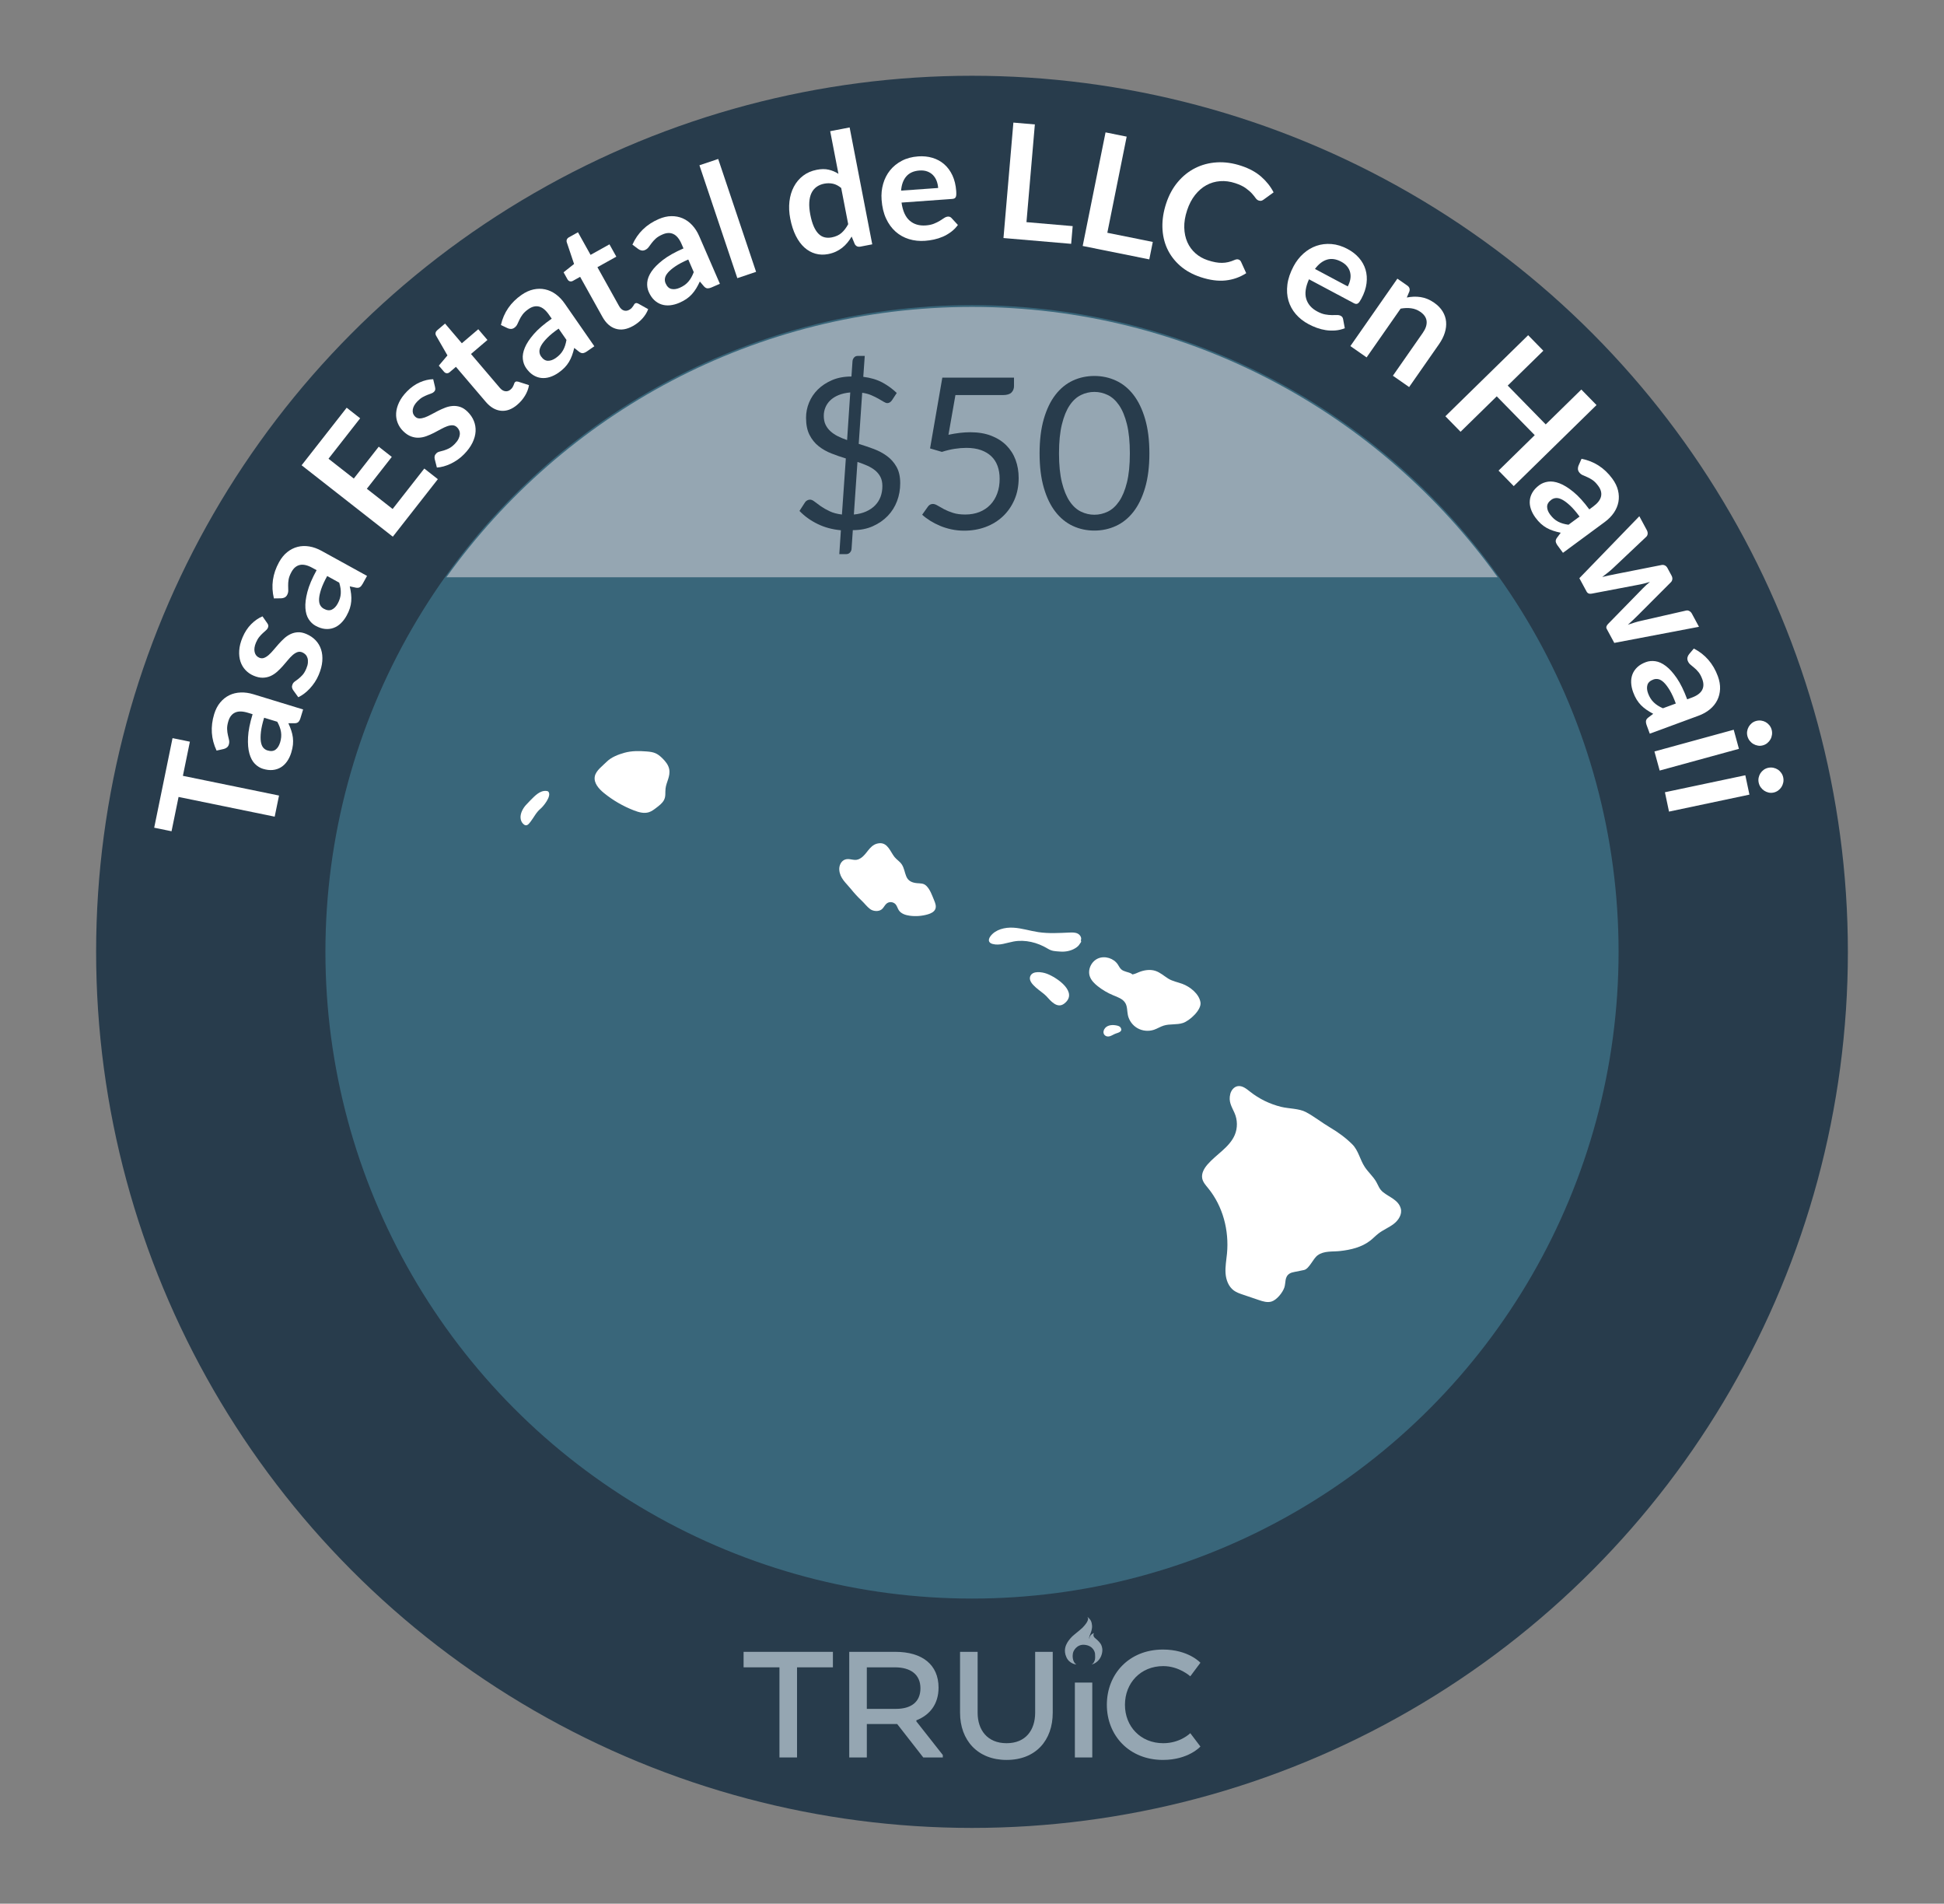 <?xml version="1.0" encoding="UTF-8"?>
<svg id="ao" data-name="Hawaii" xmlns="http://www.w3.org/2000/svg" viewBox="0 0 206.27 201.946">
  <rect x="0" y="0" width="206.27" height="201.946" fill="#808080" stroke="none"/>
  <defs>
    <style>
      .az {
        fill: #fff;
      }

      .ba {
        fill: #95a6b2;
      }

      .bb {
        fill: #283c4c;
      }

      .bc {
        fill: #39667a;
      }
    </style>
  </defs>
  <circle class="bb" cx="103.135" cy="100.973" r="92.936"/>
  <circle class="bc" cx="103.135" cy="100.973" r="68.606"/>
  <g>
    <path class="az" d="M18.307,78.303l1.841,.377-.742,3.622,10.2,2.091-.46,2.24-10.199-2.091-.746,3.639-1.84-.377,1.946-9.501Z"/>
    <path class="az" d="M32.162,75.262l-.276,.901c-.058,.19-.132,.33-.222,.422-.091,.091-.23,.137-.421,.139l-.647-.004c.125,.269,.228,.527,.309,.775,.082,.246,.139,.493,.17,.74,.03,.247,.033,.499,.008,.758-.026,.26-.085,.537-.176,.836-.107,.352-.256,.662-.441,.931-.188,.27-.407,.481-.664,.638-.255,.156-.542,.249-.861,.282-.32,.033-.667-.009-1.042-.123-.315-.096-.601-.274-.858-.534-.256-.259-.449-.619-.578-1.08-.13-.46-.178-1.034-.146-1.725,.033-.688,.195-1.507,.484-2.455l-.49-.15c-.562-.173-1.016-.183-1.357-.028-.343,.152-.583,.454-.721,.903-.1,.324-.145,.607-.135,.848s.037,.454,.083,.643c.046,.189,.086,.363,.12,.521,.035,.159,.027,.32-.022,.482-.042,.136-.112,.24-.213,.316s-.211,.128-.332,.156l-.755,.169c-.583-1.228-.668-2.519-.254-3.873,.149-.487,.362-.897,.64-1.231,.276-.333,.599-.589,.964-.768,.365-.178,.768-.275,1.205-.292,.438-.018,.893,.046,1.363,.19l5.268,1.612Zm-2.445,3.518c.062-.205,.102-.4,.117-.586,.016-.185,.01-.366-.018-.543-.027-.178-.073-.354-.139-.532-.065-.176-.15-.361-.256-.553l-1.396-.427c-.179,.585-.292,1.085-.339,1.501-.046,.414-.049,.76-.007,1.033s.124,.483,.245,.631c.123,.146,.273,.248,.453,.303,.355,.108,.641,.082,.857-.08s.377-.41,.48-.747Z"/>
    <path class="az" d="M28.363,66.117c.062,.087,.098,.168,.106,.239,.01,.072-.004,.151-.042,.24-.039,.094-.107,.184-.205,.268-.098,.086-.209,.185-.334,.299-.125,.112-.252,.248-.38,.405-.129,.158-.245,.36-.349,.604-.161,.382-.207,.716-.139,1.004s.234,.486,.495,.597c.172,.073,.341,.078,.505,.016,.166-.062,.331-.167,.499-.315,.167-.147,.335-.323,.505-.528,.17-.206,.349-.412,.537-.622,.187-.211,.383-.41,.59-.6,.206-.189,.432-.342,.674-.457,.242-.116,.503-.181,.779-.196,.277-.015,.578,.046,.901,.184,.386,.163,.712,.385,.979,.662,.266,.279,.461,.605,.583,.978s.165,.785,.13,1.241c-.036,.455-.163,.94-.383,1.459-.116,.274-.256,.535-.416,.777-.162,.242-.338,.466-.529,.671s-.391,.386-.598,.541c-.208,.155-.416,.281-.623,.379l-.547-.758c-.064-.096-.103-.192-.117-.29-.014-.098,.006-.208,.057-.327,.051-.12,.133-.22,.245-.297,.113-.079,.239-.172,.376-.279,.139-.108,.282-.243,.431-.404,.148-.162,.284-.39,.407-.681,.098-.23,.154-.439,.168-.626,.016-.188,.002-.354-.042-.499-.044-.144-.113-.266-.21-.365-.097-.099-.207-.176-.332-.229-.188-.079-.365-.089-.533-.027s-.335,.166-.502,.313c-.168,.147-.337,.326-.508,.533-.17,.208-.35,.418-.539,.631-.188,.212-.389,.413-.602,.604-.213,.188-.444,.341-.695,.453-.25,.111-.524,.171-.822,.178-.299,.006-.625-.066-.979-.217-.329-.14-.614-.338-.856-.594-.242-.257-.42-.558-.535-.905-.114-.347-.158-.736-.131-1.173,.027-.434,.146-.898,.355-1.395,.234-.554,.539-1.018,.913-1.395,.376-.377,.775-.653,1.201-.831l.511,.734Z"/>
    <path class="az" d="M38.943,61.096l-.455,.826c-.096,.174-.197,.297-.304,.366-.107,.07-.254,.087-.44,.05l-.633-.137c.066,.29,.115,.563,.144,.822,.028,.26,.034,.512,.014,.76s-.069,.496-.147,.744c-.078,.247-.193,.509-.344,.781-.178,.322-.385,.596-.622,.821s-.497,.388-.78,.487c-.282,.101-.582,.134-.901,.101s-.65-.146-.995-.335c-.289-.158-.531-.391-.73-.697-.197-.306-.312-.698-.345-1.176s.038-1.05,.211-1.718,.499-1.437,.978-2.306l-.45-.247c-.515-.284-.956-.387-1.322-.307-.367,.08-.664,.326-.891,.738-.164,.297-.266,.563-.306,.801-.039,.236-.057,.453-.051,.646,.006,.195,.01,.373,.012,.535,0,.163-.04,.318-.122,.467-.067,.124-.159,.214-.272,.268-.114,.053-.233,.083-.357,.084l-.772,.011c-.32-1.32-.14-2.602,.545-3.843,.245-.446,.538-.806,.878-1.074,.339-.27,.705-.453,1.1-.554,.395-.1,.809-.112,1.24-.04,.432,.073,.864,.229,1.296,.467l4.825,2.657Zm-3.115,2.942c.104-.189,.183-.372,.235-.549,.054-.18,.085-.356,.095-.537,.009-.179,0-.361-.027-.549-.028-.185-.073-.384-.137-.593l-1.278-.704c-.296,.536-.508,1.003-.64,1.399-.13,.396-.203,.733-.219,1.01-.015,.276,.022,.499,.111,.668,.09,.169,.217,.299,.382,.389,.325,.181,.61,.212,.855,.099,.245-.114,.452-.325,.622-.633Z"/>
    <path class="az" d="M36.783,43.251l1.432,1.122-3.359,4.29,2.684,2.102,2.646-3.38,1.385,1.085-2.646,3.379,2.736,2.145,3.36-4.29,1.438,1.128-4.779,6.102-9.677-7.577,4.78-6.104Z"/>
    <path class="az" d="M46.166,41.096c.025,.104,.029,.191,.012,.261-.018,.071-.06,.14-.127,.208-.072,.074-.168,.132-.289,.174-.123,.044-.263,.097-.42,.155-.158,.06-.326,.141-.503,.24s-.358,.245-.546,.435c-.289,.296-.454,.591-.495,.883-.042,.293,.039,.538,.241,.736,.134,.133,.289,.199,.465,.201,.177,.002,.369-.035,.579-.111,.21-.077,.431-.179,.664-.307,.233-.129,.476-.257,.727-.384s.508-.241,.769-.342c.262-.102,.527-.16,.795-.179s.534,.015,.798,.103c.263,.088,.521,.255,.771,.5,.301,.294,.523,.619,.669,.976,.146,.357,.208,.731,.186,1.123-.022,.391-.134,.791-.334,1.202-.2,.41-.496,.816-.89,1.217-.21,.215-.434,.406-.673,.572s-.483,.311-.737,.432c-.254,.12-.506,.215-.755,.284-.249,.068-.489,.109-.717,.123l-.231-.904c-.025-.112-.026-.217-.004-.312,.023-.098,.08-.192,.172-.286,.092-.093,.203-.153,.338-.187,.134-.031,.285-.071,.452-.121,.168-.051,.351-.123,.548-.219,.197-.097,.407-.258,.63-.484,.174-.179,.303-.353,.385-.521,.083-.169,.13-.328,.143-.479,.013-.149-.008-.289-.062-.416s-.129-.239-.226-.335c-.146-.143-.308-.215-.486-.221-.179-.003-.372,.032-.582,.108-.209,.076-.432,.18-.667,.311s-.479,.261-.732,.39c-.253,.129-.513,.242-.781,.341-.268,.1-.538,.155-.812,.168-.273,.013-.551-.033-.83-.137-.28-.103-.557-.289-.832-.559-.256-.25-.449-.539-.58-.866-.132-.327-.188-.673-.167-1.038s.122-.745,.308-1.139c.184-.395,.465-.785,.841-1.169,.421-.429,.874-.75,1.36-.964,.487-.213,.961-.325,1.422-.333l.207,.87Z"/>
    <path class="az" d="M54.894,42.931c-.574,.49-1.154,.703-1.742,.643-.588-.062-1.127-.379-1.615-.952l-3.16-3.707-.672,.573c-.087,.074-.186,.11-.295,.106-.11-.002-.214-.06-.31-.172l-.54-.634,.918-1.084-1.207-2.098c-.057-.102-.073-.203-.052-.304,.022-.101,.081-.191,.175-.272l.829-.705,1.78,2.089,1.746-1.488,.972,1.138-1.747,1.488,3.066,3.598c.176,.207,.366,.324,.568,.352,.203,.029,.391-.03,.562-.177,.1-.085,.173-.167,.22-.249,.046-.08,.083-.154,.11-.222,.028-.069,.051-.131,.069-.188,.019-.058,.048-.103,.086-.135,.048-.041,.097-.062,.147-.064,.05-.002,.113,.006,.188,.023l1.141,.368c-.067,.394-.21,.768-.428,1.124-.217,.357-.487,.673-.811,.948Z"/>
    <path class="az" d="M63.064,36.731l-.775,.537c-.163,.114-.309,.179-.436,.194-.126,.016-.265-.035-.415-.151l-.507-.403c-.068,.288-.147,.556-.236,.8-.089,.245-.197,.474-.326,.687-.127,.212-.281,.413-.463,.601-.18,.187-.398,.369-.654,.548-.303,.21-.61,.362-.922,.458-.314,.097-.619,.126-.916,.091-.297-.036-.582-.14-.853-.312-.271-.173-.519-.42-.741-.742-.188-.271-.304-.587-.344-.95-.041-.362,.029-.764,.213-1.206,.182-.441,.5-.924,.952-1.444,.452-.522,1.085-1.065,1.9-1.631l-.293-.422c-.335-.483-.685-.771-1.048-.862-.364-.092-.739-.004-1.126,.265-.278,.194-.489,.389-.63,.583-.141,.193-.252,.379-.333,.557-.081,.176-.157,.338-.228,.483-.071,.146-.178,.268-.316,.364-.117,.082-.238,.12-.363,.118-.126-.003-.245-.03-.357-.084l-.697-.333c.301-1.326,1.033-2.393,2.197-3.2,.418-.291,.84-.48,1.264-.572,.424-.09,.834-.093,1.231-.006,.397,.086,.774,.257,1.128,.515,.355,.258,.673,.589,.953,.995l3.141,4.524Zm-4.099,1.251c.177-.123,.329-.252,.456-.388s.234-.281,.322-.438,.162-.324,.219-.504c.059-.179,.105-.376,.143-.592l-.832-1.199c-.503,.348-.9,.672-1.194,.969s-.509,.566-.646,.807c-.137,.242-.202,.457-.197,.647,.005,.191,.061,.364,.168,.52,.212,.305,.453,.46,.724,.468,.271,.007,.55-.09,.838-.29Z"/>
    <path class="az" d="M67.156,34.585c-.658,.367-1.27,.463-1.834,.286-.564-.174-1.03-.592-1.397-1.25l-2.37-4.254-.771,.43c-.1,.056-.203,.07-.311,.046s-.197-.101-.27-.229l-.404-.729,1.113-.882-.771-2.294c-.036-.11-.033-.213,.009-.308,.041-.094,.116-.172,.226-.232l.95-.529,1.337,2.398,2.004-1.117,.729,1.307-2.006,1.117,2.301,4.129c.132,.237,.295,.391,.488,.458s.389,.046,.587-.064c.113-.063,.202-.13,.263-.2,.062-.069,.112-.136,.153-.196,.04-.062,.075-.118,.104-.171,.029-.052,.066-.091,.111-.115,.054-.03,.106-.042,.156-.033,.049,.008,.109,.027,.18,.06l1.045,.585c-.143,.373-.355,.711-.639,1.019-.283,.307-.611,.563-.982,.771Z"/>
    <path class="az" d="M76.383,30.105l-.865,.377c-.182,.079-.337,.113-.465,.104-.127-.01-.254-.086-.377-.23l-.419-.494c-.123,.27-.253,.517-.389,.738-.135,.222-.286,.426-.454,.609-.166,.184-.357,.351-.57,.498-.214,.148-.463,.284-.749,.408-.339,.147-.67,.236-.995,.27-.326,.033-.631,.003-.915-.091-.284-.093-.543-.25-.775-.472s-.427-.512-.583-.873c-.131-.303-.182-.635-.15-.998,.031-.364,.179-.744,.445-1.142,.266-.397,.672-.809,1.217-1.231,.545-.422,1.273-.831,2.183-1.226l-.205-.472c-.233-.539-.521-.89-.859-1.05-.339-.163-.724-.149-1.155,.039-.312,.135-.556,.284-.731,.447-.177,.163-.321,.322-.436,.48-.114,.157-.221,.301-.319,.431-.098,.129-.225,.228-.381,.296-.13,.056-.256,.07-.379,.043-.123-.026-.234-.077-.334-.151l-.619-.464c.555-1.241,1.481-2.145,2.781-2.708,.468-.203,.918-.308,1.352-.313,.433-.006,.836,.073,1.209,.234,.373,.162,.708,.405,1.006,.727,.297,.322,.544,.709,.74,1.161l2.193,5.052Zm-4.264,.426c.197-.086,.372-.184,.522-.291,.151-.109,.285-.231,.401-.366,.117-.137,.223-.286,.314-.451s.177-.349,.256-.554l-.582-1.339c-.561,.243-1.015,.483-1.361,.717-.346,.235-.609,.457-.791,.666-.181,.209-.287,.408-.319,.596-.033,.188-.012,.369,.063,.542,.148,.34,.354,.54,.617,.6s.557,.021,.879-.119Z"/>
    <path class="az" d="M76.205,16.864l4.021,11.975-1.991,.668-4.021-11.974,1.99-.669Z"/>
    <path class="az" d="M91.292,26.161c-.268,.053-.467-.039-.599-.273l-.327-.794c-.14,.235-.29,.451-.454,.65-.163,.2-.347,.38-.549,.54-.203,.16-.428,.297-.674,.412-.246,.113-.52,.2-.82,.258-.467,.09-.914,.076-1.342-.044-.428-.118-.816-.336-1.17-.651-.352-.316-.658-.73-.916-1.246-.259-.516-.456-1.125-.592-1.825-.122-.635-.15-1.24-.084-1.819,.067-.578,.223-1.1,.469-1.562,.245-.464,.57-.852,.978-1.164s.892-.523,1.454-.632c.478-.093,.902-.096,1.27-.007,.37,.086,.713,.232,1.029,.437l-.876-4.523,2.062-.399,2.401,12.4-1.26,.244Zm-3.038-.978c.428-.083,.775-.243,1.041-.479s.501-.545,.704-.924l-.743-3.839c-.289-.238-.582-.391-.88-.453-.298-.063-.605-.064-.923-.003-.312,.06-.582,.174-.812,.339-.23,.166-.41,.384-.54,.654s-.206,.597-.23,.98c-.024,.382,.012,.821,.107,1.316,.098,.5,.22,.916,.368,1.249,.147,.332,.318,.594,.511,.784,.192,.191,.407,.313,.644,.369,.235,.056,.486,.057,.754,.006Z"/>
    <path class="az" d="M97.414,16.59c.548-.039,1.059,.013,1.531,.155,.474,.142,.889,.369,1.246,.682s.647,.706,.869,1.182c.221,.476,.354,1.027,.4,1.654,.01,.158,.013,.29,.006,.396-.006,.106-.026,.19-.059,.252-.033,.062-.079,.107-.139,.138-.061,.029-.139,.049-.235,.055l-5.375,.386c.126,.889,.413,1.526,.861,1.915s1.017,.558,1.706,.509c.34-.025,.629-.085,.869-.183,.24-.096,.449-.199,.626-.308,.177-.11,.331-.209,.464-.299,.133-.088,.265-.137,.396-.147,.084-.006,.159,.007,.224,.036s.121,.073,.172,.132l.664,.72c-.212,.288-.456,.535-.73,.738-.275,.204-.566,.373-.871,.506-.307,.132-.62,.232-.941,.301-.322,.069-.636,.114-.941,.136-.604,.044-1.174-.017-1.708-.181-.534-.163-1.008-.427-1.42-.792-.413-.365-.751-.83-1.013-1.394s-.42-1.228-.474-1.99c-.044-.594,.013-1.157,.168-1.695,.154-.536,.397-1.012,.729-1.424s.747-.751,1.249-1.014c.5-.264,1.076-.418,1.727-.465Zm.149,1.498c-.61,.043-1.076,.251-1.396,.62-.32,.369-.506,.874-.557,1.514l3.934-.281c-.02-.271-.074-.524-.165-.76-.091-.234-.22-.437-.384-.607-.166-.171-.368-.299-.607-.387-.24-.088-.514-.121-.825-.099Z"/>
    <path class="az" d="M108.915,23.566l4.903,.421-.161,1.879-7.182-.615,1.051-12.246,2.278,.195-.89,10.366Z"/>
    <path class="az" d="M117.494,24.693l4.824,.972-.372,1.85-7.066-1.422,2.425-12.05,2.242,.451-2.053,10.199Z"/>
    <path class="az" d="M131.419,27.532c.118,.039,.206,.119,.261,.238l.55,1.211c-.668,.431-1.399,.688-2.193,.771-.794,.084-1.676-.034-2.645-.354-.866-.288-1.596-.692-2.189-1.217s-1.048-1.131-1.364-1.82c-.314-.688-.481-1.442-.501-2.261-.019-.817,.114-1.66,.401-2.526,.289-.877,.699-1.632,1.231-2.265,.531-.633,1.148-1.126,1.85-1.479s1.468-.557,2.3-.606c.83-.051,1.689,.071,2.578,.365,.866,.285,1.578,.675,2.135,1.166s.99,1.042,1.303,1.652l-1.061,.769c-.064,.05-.138,.088-.222,.115-.083,.026-.183,.02-.302-.019-.124-.043-.234-.133-.331-.271-.098-.141-.227-.299-.389-.479-.161-.179-.379-.365-.651-.562-.271-.198-.642-.374-1.109-.529-.549-.181-1.085-.252-1.607-.213-.523,.039-1.01,.181-1.458,.427s-.849,.593-1.202,1.039c-.354,.447-.636,.989-.846,1.624-.217,.656-.317,1.271-.3,1.843,.017,.573,.125,1.086,.327,1.54,.202,.456,.487,.846,.856,1.175,.369,.327,.801,.573,1.296,.737,.296,.098,.569,.169,.819,.216,.25,.048,.488,.069,.712,.065,.227-.003,.446-.03,.663-.08,.217-.051,.44-.128,.671-.23,.07-.031,.139-.051,.209-.062,.068-.01,.138-.004,.208,.02Z"/>
    <path class="az" d="M142.983,26.414c.485,.257,.891,.573,1.215,.945,.325,.372,.556,.786,.692,1.24,.137,.455,.172,.942,.106,1.463-.065,.521-.246,1.06-.541,1.614-.075,.139-.144,.253-.205,.339s-.122,.146-.183,.181c-.062,.036-.125,.051-.191,.043-.067-.007-.144-.033-.229-.078l-4.756-2.534c-.366,.819-.463,1.514-.29,2.081,.173,.566,.564,1.013,1.175,1.337,.3,.161,.577,.264,.832,.31s.486,.07,.694,.071c.208,.002,.392,0,.552-.005,.16-.005,.297,.023,.412,.085,.074,.04,.132,.09,.171,.148,.039,.06,.063,.127,.075,.204l.18,.963c-.332,.131-.67,.21-1.012,.236-.342,.025-.678,.015-1.007-.035-.329-.051-.649-.133-.958-.246s-.598-.242-.868-.387c-.535-.284-.985-.638-1.351-1.062-.365-.422-.625-.898-.781-1.426-.154-.529-.192-1.103-.115-1.718,.078-.618,.298-1.263,.657-1.939,.28-.524,.628-.973,1.044-1.344,.417-.372,.875-.646,1.375-.819,.5-.173,1.033-.237,1.598-.193,.563,.043,1.133,.219,1.708,.525Zm-.67,1.347c-.54-.287-1.044-.36-1.511-.218-.469,.143-.894,.472-1.277,.987l3.48,1.854c.129-.24,.217-.483,.265-.73s.048-.487-.003-.719c-.049-.232-.151-.449-.308-.651-.155-.201-.371-.376-.646-.522Z"/>
    <path class="az" d="M143.283,36.714l4.988-7.153,1.053,.733c.223,.156,.297,.362,.221,.619l-.275,.648c.248-.049,.494-.077,.738-.087,.244-.009,.487,.006,.728,.042,.241,.037,.479,.103,.717,.199,.237,.096,.476,.229,.718,.396,.391,.272,.69,.58,.9,.923,.21,.344,.332,.705,.367,1.086,.035,.38-.011,.772-.138,1.179-.127,.405-.33,.807-.608,1.207l-3.175,4.553-1.723-1.201,3.175-4.552c.305-.438,.439-.847,.404-1.227s-.256-.711-.66-.994c-.297-.207-.623-.334-.977-.381-.354-.047-.729-.034-1.123,.036l-3.608,5.173-1.722-1.2Z"/>
    <path class="az" d="M160.616,51.568l-1.611-1.646,3.839-3.76-4.031-4.118-3.839,3.759-1.611-1.646,8.783-8.598,1.611,1.646-3.778,3.698,4.031,4.119,3.778-3.7,1.612,1.647-8.784,8.599Z"/>
    <path class="az" d="M165.84,58.643l-.56-.76c-.118-.16-.187-.304-.205-.43-.02-.126,.026-.267,.14-.419l.389-.52c-.292-.06-.561-.131-.807-.213-.248-.082-.479-.185-.696-.305-.217-.123-.421-.271-.613-.446s-.382-.388-.566-.639c-.219-.296-.38-.6-.485-.91-.104-.309-.144-.614-.115-.912,.027-.299,.123-.585,.287-.861,.164-.275,.403-.529,.719-.763,.266-.196,.579-.319,.939-.37,.361-.052,.766,.008,1.213,.178,.446,.17,.938,.475,1.471,.911,.535,.437,1.096,1.055,1.685,1.853l.413-.304c.474-.35,.751-.708,.832-1.074,.082-.366-.018-.738-.297-1.116-.201-.273-.401-.479-.6-.614-.198-.135-.388-.24-.566-.316-.18-.075-.343-.147-.49-.215-.148-.066-.272-.168-.373-.304-.084-.115-.127-.235-.128-.36-.002-.126,.022-.246,.072-.36l.313-.706c1.334,.262,2.422,.964,3.262,2.104,.303,.411,.506,.826,.608,1.247s.116,.831,.042,1.23c-.075,.4-.236,.782-.482,1.144-.248,.362-.57,.689-.967,.981l-4.434,3.27Zm-1.367-4.062c.128,.173,.262,.321,.4,.444,.139,.122,.287,.226,.446,.31s.329,.152,.51,.205c.181,.054,.38,.094,.597,.125l1.175-.866c-.363-.492-.697-.882-1.003-1.166-.307-.285-.581-.493-.826-.622-.244-.129-.461-.189-.652-.179s-.362,.071-.514,.183c-.299,.221-.447,.467-.447,.736,0,.271,.105,.548,.314,.83Z"/>
    <path class="az" d="M173.942,54.761l.79,1.467c.076,.14,.106,.274,.094,.403-.015,.13-.064,.235-.15,.312l-3.507,3.312c-.191,.18-.386,.348-.579,.5-.195,.154-.39,.305-.585,.455,.243-.061,.489-.117,.738-.17,.247-.055,.503-.106,.765-.157l4.801-.948c.116-.023,.23-.008,.344,.046,.113,.056,.202,.143,.267,.264l.44,.814c.072,.134,.101,.265,.084,.389-.017,.125-.066,.229-.15,.312l-3.511,3.517c-.18,.181-.356,.352-.53,.514-.173,.16-.349,.321-.527,.482,.234-.082,.469-.159,.707-.231,.236-.073,.487-.141,.752-.198l4.713-1.074c.113-.03,.229-.015,.344,.046s.207,.152,.275,.276l.754,1.399-8.986,1.709-.804-1.488c-.086-.159-.038-.334,.144-.522l3.689-3.776c.121-.123,.244-.242,.371-.36,.127-.116,.256-.227,.388-.328-.166,.05-.332,.097-.497,.142-.166,.045-.336,.085-.51,.121l-5.177,.985c-.257,.049-.439-.026-.546-.226l-.764-1.413,6.364-6.573Z"/>
    <path class="az" d="M175.052,77.831l-.326-.886c-.068-.186-.094-.343-.077-.47s.1-.248,.251-.364l.518-.389c-.263-.141-.501-.283-.716-.43-.214-.147-.408-.311-.583-.487-.174-.179-.328-.377-.465-.6-.136-.222-.258-.479-.365-.771-.127-.346-.198-.682-.213-1.009-.014-.327,.033-.63,.143-.908,.109-.279,.281-.527,.516-.747s.535-.396,.904-.532c.309-.115,.645-.146,1.006-.095,.36,.052,.732,.221,1.113,.509,.383,.288,.769,.716,1.16,1.285,.391,.569,.758,1.317,1.102,2.248l.481-.178c.552-.202,.918-.469,1.098-.798,.181-.33,.188-.715,.026-1.155-.117-.319-.253-.571-.405-.757-.153-.186-.305-.34-.456-.462-.15-.123-.287-.236-.411-.342s-.214-.238-.273-.398c-.048-.132-.056-.259-.022-.381,.034-.121,.091-.229,.17-.325l.498-.591c1.208,.623,2.057,1.601,2.547,2.93,.176,.479,.255,.934,.236,1.367-.02,.432-.119,.83-.303,1.193-.184,.364-.443,.685-.782,.963-.339,.279-.739,.505-1.201,.674l-5.169,1.904Zm-.182-4.281c.074,.201,.162,.382,.261,.538,.099,.157,.214,.298,.343,.422,.129,.125,.273,.237,.432,.34,.16,.101,.339,.196,.539,.285l1.369-.504c-.211-.575-.424-1.041-.639-1.4-.215-.358-.421-.634-.619-.826-.199-.193-.391-.311-.578-.354-.186-.043-.367-.032-.543,.032-.35,.13-.561,.324-.635,.584s-.051,.555,.07,.884Z"/>
    <path class="az" d="M184.511,79.438l-8.41,2.303-.555-2.024,8.411-2.305,.554,2.026Zm2.535-.369c-.176,.049-.35,.059-.521,.028-.172-.028-.332-.086-.479-.173-.148-.085-.277-.198-.389-.338-.111-.141-.192-.3-.241-.48-.048-.175-.06-.35-.034-.523,.025-.175,.08-.335,.164-.481s.191-.274,.326-.385c.135-.109,.289-.189,.465-.237,.18-.049,.357-.061,.536-.037,.177,.025,.339,.08,.485,.163,.146,.083,.274,.194,.385,.331,.111,.137,.19,.293,.238,.468,.05,.181,.062,.358,.037,.535-.025,.178-.078,.341-.161,.49s-.194,.28-.333,.395c-.139,.115-.298,.196-.479,.245Z"/>
    <path class="az" d="M185.625,84.295l-8.533,1.802-.434-2.054,8.532-1.802,.435,2.054Zm2.552-.218c-.179,.037-.353,.037-.522-.002-.17-.041-.326-.107-.468-.201-.142-.096-.265-.216-.368-.361-.103-.146-.174-.312-.212-.493-.038-.178-.039-.353-.003-.525s.1-.33,.191-.472c.092-.141,.209-.262,.35-.364,.14-.102,.299-.172,.477-.21,.183-.037,.361-.039,.537-.005,.176,.036,.334,.1,.475,.191,.142,.092,.264,.21,.365,.354,.104,.143,.174,.304,.211,.481,.039,.182,.041,.361,.005,.537-.035,.175-.099,.335-.189,.479-.092,.143-.21,.269-.355,.374-.146,.106-.31,.179-.492,.217Z"/>
  </g>
  <path class="ba" d="M158.912,61.24c-12.448-17.36-32.784-28.682-55.777-28.682s-43.328,11.322-55.776,28.682h111.553Z"/>
  <g>
    <path class="bb" d="M89.222,56.25c-.904-.082-1.729-.304-2.471-.666-.744-.362-1.383-.823-1.922-1.384l.594-.919c.053-.082,.127-.148,.225-.201s.197-.078,.303-.078c.141,0,.303,.07,.48,.213,.18,.142,.4,.304,.662,.487,.262,.183,.572,.36,.936,.531,.361,.173,.797,.288,1.305,.348l.414-5.948c-.521-.157-1.035-.335-1.539-.534-.504-.198-.957-.456-1.355-.774-.4-.318-.721-.719-.965-1.202-.242-.482-.363-1.088-.363-1.813,0-.547,.105-1.08,.318-1.601s.523-.983,.93-1.388c.408-.404,.91-.735,1.508-.994,.598-.258,1.285-.387,2.061-.387l.113-1.636c.014-.142,.07-.27,.168-.381,.096-.112,.227-.168,.391-.168h.74l-.156,2.218c.783,.097,1.459,.299,2.027,.604,.566,.307,1.076,.677,1.523,1.109l-.482,.739c-.148,.225-.32,.336-.516,.336-.104,0-.232-.046-.385-.14-.154-.093-.338-.201-.555-.325-.217-.123-.467-.246-.752-.369-.283-.123-.607-.211-.975-.264l-.369,5.423c.537,.164,1.068,.345,1.592,.539,.521,.195,.992,.446,1.41,.754,.418,.307,.756,.691,1.014,1.152s.387,1.036,.387,1.726c0,.675-.111,1.309-.336,1.9-.225,.593-.551,1.113-.98,1.563-.43,.449-.955,.814-1.578,1.096-.625,.281-1.336,.422-2.135,.422l-.135,2.005c-.016,.143-.072,.268-.174,.376-.1,.107-.229,.162-.387,.162h-.738l.168-2.532Zm-1.814-12.132c0,.358,.062,.67,.189,.935,.127,.266,.303,.499,.527,.7,.223,.202,.484,.378,.783,.527s.623,.283,.975,.403l.336-5.053c-.484,.045-.906,.142-1.26,.291-.355,.149-.646,.336-.873,.561-.229,.224-.398,.476-.51,.756-.113,.28-.168,.573-.168,.88Zm6.217,7.438c0-.374-.068-.694-.207-.964-.139-.269-.328-.5-.566-.694s-.52-.362-.84-.504c-.322-.142-.664-.272-1.031-.393l-.381,5.579c.486-.045,.918-.151,1.295-.319s.693-.383,.951-.644c.258-.262,.453-.566,.584-.913,.129-.348,.195-.73,.195-1.148Z"/>
    <path class="bb" d="M107.594,40.936c0,.283-.088,.517-.268,.7-.18,.183-.482,.274-.908,.274h-5.041l-.74,4.212c.838-.18,1.609-.269,2.32-.269,.836,0,1.574,.123,2.213,.369,.639,.247,1.174,.587,1.607,1.02,.432,.434,.76,.945,.98,1.535,.219,.59,.33,1.232,.33,1.927,0,.852-.15,1.621-.449,2.308-.299,.688-.707,1.275-1.227,1.765s-1.129,.864-1.832,1.126c-.701,.261-1.459,.392-2.273,.392-.471,0-.922-.047-1.355-.14-.434-.094-.836-.219-1.209-.375-.375-.157-.721-.337-1.043-.538-.32-.202-.605-.414-.852-.639l.605-.852c.135-.194,.314-.291,.537-.291,.143,0,.309,.058,.5,.174,.189,.115,.42,.244,.688,.387,.27,.142,.584,.271,.947,.386,.361,.116,.793,.174,1.293,.174,.561,0,1.064-.09,1.514-.269,.447-.18,.83-.436,1.148-.768,.316-.332,.561-.729,.732-1.193,.172-.463,.258-.981,.258-1.557,0-.501-.072-.952-.219-1.355-.145-.403-.365-.747-.66-1.031-.295-.283-.662-.504-1.104-.661-.441-.156-.955-.235-1.545-.235-.404,0-.822,.034-1.256,.102s-.881,.175-1.344,.324l-1.256-.369,1.301-7.506h7.605v.874Z"/>
    <path class="bb" d="M121.957,48.095c0,1.404-.152,2.62-.455,3.646-.301,1.027-.715,1.877-1.236,2.549-.523,.672-1.143,1.173-1.855,1.501-.713,.329-1.477,.493-2.291,.493-.82,0-1.584-.164-2.291-.493-.705-.328-1.32-.829-1.842-1.501-.523-.672-.934-1.521-1.232-2.549-.299-1.026-.449-2.242-.449-3.646s.15-2.621,.449-3.652c.299-1.03,.709-1.884,1.232-2.56,.521-.676,1.137-1.178,1.842-1.507,.707-.328,1.471-.493,2.291-.493,.814,0,1.578,.165,2.291,.493,.713,.329,1.332,.831,1.855,1.507,.521,.676,.936,1.529,1.236,2.56,.303,1.031,.455,2.248,.455,3.652Zm-2.072,0c0-1.225-.104-2.254-.309-3.086-.205-.833-.482-1.503-.83-2.012-.346-.508-.748-.871-1.203-1.092-.457-.221-.93-.331-1.424-.331s-.967,.11-1.422,.331-.855,.584-1.199,1.092c-.344,.509-.617,1.179-.822,2.012-.207,.832-.309,1.861-.309,3.086s.102,2.252,.309,3.081c.205,.829,.479,1.497,.822,2.005s.744,.872,1.199,1.093c.455,.22,.93,.33,1.422,.33s.967-.11,1.424-.33c.455-.221,.857-.585,1.203-1.093,.348-.508,.625-1.176,.83-2.005s.309-1.856,.309-3.081Z"/>
  </g>
  <g>
    <path class="ba" d="M78.9,175.23h9.476v1.643h-3.806v9.561h-1.865v-9.561h-3.805v-1.643Z"/>
    <path class="ba" d="M90.109,175.23h4.899c2.845,0,4.578,1.363,4.578,3.791,0,1.756-.923,2.913-2.355,3.474v.112l2.807,3.567v.261h-2.072l-2.769-3.548h-3.221v3.548h-1.866v-11.204Zm4.842,1.643h-2.976v4.407h3.089c1.564,0,2.6-.691,2.6-2.185,0-1.475-1.055-2.222-2.713-2.222Z"/>
    <path class="ba" d="M101.867,181.692v-6.462h1.865v6.462c0,1.81,1.018,3.23,3.071,3.23s3.033-1.419,3.033-3.23v-6.462h1.865v6.462c0,2.913-1.789,5.005-4.898,5.005-3.071,0-4.936-2.092-4.936-5.005Z"/>
    <rect class="ba" x="114.051" y="178.491" width="1.846" height="7.943"/>
    <path class="ba" d="M127.371,185.276s-1.262,1.42-3.975,1.42c-3.599,0-5.953-2.615-5.953-5.846,0-3.267,2.354-5.863,5.953-5.863,2.713,0,3.975,1.4,3.975,1.4l-1.074,1.438s-1.186-1.082-2.864-1.082c-2.411,0-4.069,1.792-4.069,4.108,0,2.297,1.658,4.071,4.069,4.071,1.809,0,2.864-1.064,2.864-1.064l1.074,1.418Z"/>
    <path class="ba" d="M114.216,176.572s-.726-.037-1.061-.763-.065-1.285,.084-1.545,.456-.633,.735-.847,.851-.71,.881-.742c.028-.03,.374-.386,.488-.617,.096-.195,.158-.335,.065-.484-.027-.044-.054-.074-.007-.039,.043,.032,.19,.162,.257,.259,.074,.107,.178,.228,.216,.656s-.233,1.005-.233,1.005c0,0-.065,.157-.073,.254-.005,.062,.007,.103,.034,.165,.005,.011-.01-.1,0-.159,.015-.079,.038-.14,.14-.261,.018-.022,.054-.055,.082-.076,.159-.119,.238-.132,.25-.138,.015-.007-.003,.014-.003,.014,0,0-.105,.137-.017,.343,.043,.099,.125,.166,.302,.315s.415,.404,.493,.586c.1,.233,.176,.528,.056,.977-.156,.586-.586,.968-1.071,1.098,0,0,.168-.13,.214-.205,0,0,.074-.112,.121-.27s.037-.501,.019-.68c-.019-.177-.205-.838-1.089-.931s-1.201,.717-1.201,.717c0,0-.14,.298-.056,.763s.372,.605,.372,.605Z"/>
  </g>
  <g>
    <path class="az" d="M131.007,120.417c-.563,1.295-1.94,2.032-2.873,3.101-.366,.418-.678,.955-.57,1.496,.08,.398,.371,.716,.628,1.032,1.567,1.921,2.232,4.482,1.999,6.935-.066,.695-.2,1.389-.152,2.086,.048,.696,.31,1.419,.881,1.834,.285,.207,.625,.323,.959,.436,.561,.19,1.121,.38,1.682,.57,.439,.149,.915,.299,1.358,.161,.557-.173,1.173-.945,1.356-1.481,.177-.519,0-1.151,.577-1.495,.154-.092,.335-.129,.511-.165,.33-.067,.66-.133,.99-.2,.561-.113,.963-1.201,1.452-1.559,.688-.503,1.585-.367,2.387-.457,1.128-.126,2.279-.394,3.19-1.096,.313-.242,.582-.535,.897-.775,.504-.385,1.111-.623,1.612-1.011,.501-.388,.902-1.014,.741-1.621-.242-.911-1.206-1.2-1.874-1.737-.42-.338-.488-.679-.736-1.11-.318-.553-.846-1.016-1.203-1.553-.525-.789-.675-1.764-1.341-2.424-.703-.697-1.5-1.276-2.355-1.781-.855-.505-1.696-1.174-2.561-1.632-.737-.389-1.804-.351-2.625-.553-1.201-.295-2.335-.849-3.299-1.612-.387-.306-.824-.668-1.313-.582-.397,.07-.684,.435-.782,.82-.208,.819,.125,1.306,.439,2.003,.335,.742,.351,1.622,.026,2.37Z"/>
    <path class="az" d="M120.028,103.274c-.342-.181-.779-.188-1.063-.448-.155-.141-.241-.339-.357-.513-.433-.653-1.361-.951-2.089-.643-.728,.308-1.145,1.208-.872,1.94,.154,.41,.482,.732,.828,1.007,.493,.391,1.043,.715,1.626,.957,.486,.202,1.038,.382,1.303,.83,.224,.378,.181,.848,.27,1.277,.121,.58,.505,1.102,1.027,1.396,.522,.294,1.174,.355,1.744,.163,.353-.119,.669-.327,1.024-.439,.661-.208,1.397-.064,2.055-.283,.697-.231,1.972-1.379,1.855-2.175-.135-.916-1.121-1.681-1.937-1.978-.495-.18-1.041-.276-1.491-.557-.449-.28-.839-.644-1.352-.815-.565-.189-1.219-.083-1.766,.14-.192,.078-.377,.175-.58,.217s-.044,.018-.227-.079Z"/>
    <path class="az" d="M111.16,100.628c-1.072-.647-2.373-.977-3.61-.753-.743,.135-1.496,.463-2.224,.263-.137-.038-.278-.101-.35-.222-.113-.19-.011-.433,.122-.609,.538-.709,1.525-.948,2.423-.897,.898,.051,1.764,.339,2.653,.472,1.092,.164,2.204,.093,3.307,.045,.294-.013,.602-.021,.865,.109,.263,.13,.454,.447,.338,.713,.084,.196-.014,.207-.121,.392-.107,.184-.276,.327-.459,.44-.474,.293-1.051,.407-1.609,.364-.558-.043-.86-.028-1.337-.316Z"/>
    <path class="az" d="M111.013,105.662c.459,.503,1.16,1.383,1.915,.797,1.526-1.184-.764-2.763-1.86-3.168-.484-.179-1.524-.356-1.758,.286-.289,.793,1.258,1.598,1.702,2.085Z"/>
    <path class="az" d="M92.734,89.63c-.657,.38-.902,1.247-1.676,1.538-.453,.171-.906-.146-1.376,.009-.438,.144-.665,.651-.629,1.104,.071,.9,.721,1.387,1.237,2.028,.349,.434,.723,.848,1.132,1.228,.296,.276,.587,.672,.911,.906,.322,.233,.882,.281,1.204,.036,.288-.218,.377-.624,.75-.747,.261-.085,.571,0,.748,.207,.152,.178,.202,.419,.329,.615,.241,.374,.717,.527,1.163,.587,.644,.087,1.306,.036,1.928-.147,.322-.095,.665-.255,.789-.562,.121-.3-.005-.635-.13-.933-.21-.501-.425-1.15-.832-1.534-.292-.276-.594-.243-.969-.276-.517-.045-.94-.215-1.148-.708-.177-.421-.222-.887-.478-1.276-.211-.32-.537-.501-.771-.79-.433-.535-.714-1.528-1.593-1.464-.233,.017-.424,.082-.59,.177Z"/>
    <path class="az" d="M63.112,82.363c.117-.62,.824-1.114,1.252-1.546,.49-.494,1.237-.78,1.904-.965,.76-.21,1.557-.198,2.338-.137,.775,.06,1.124,.18,1.688,.737,.328,.324,.633,.703,.715,1.154,.137,.76-.305,1.332-.39,2.04-.054,.443,.05,.838-.181,1.251-.186,.333-.516,.578-.816,.806-.241,.183-.488,.369-.778,.46-.513,.162-1.071,.002-1.573-.191-1.151-.443-2.23-1.068-3.183-1.842-.552-.448-1.107-1.073-.976-1.766Z"/>
    <path class="az" d="M56.29,87.174c-.217,.281-.424,.534-.74,.258-.201-.175-.302-.419-.317-.679-.027-.488,.253-.996,.562-1.345,.156-.176,.318-.347,.486-.512,.453-.445,.998-1.071,1.71-.99,.076,.009,.159,.029,.205,.09,.348,.461-.542,1.546-.85,1.802-.466,.389-.692,.906-1.056,1.376Z"/>
    <path class="az" d="M117.158,109.207c-.008,.015-.015,.03-.022,.046-.197,.451,.19,.81,.629,.671,.222-.07,.416-.212,.636-.287,.272-.093,.782-.217,.485-.649-.106-.154-.343-.194-.514-.223-.447-.076-.989,.004-1.214,.443Z"/>
  </g>
</svg>
